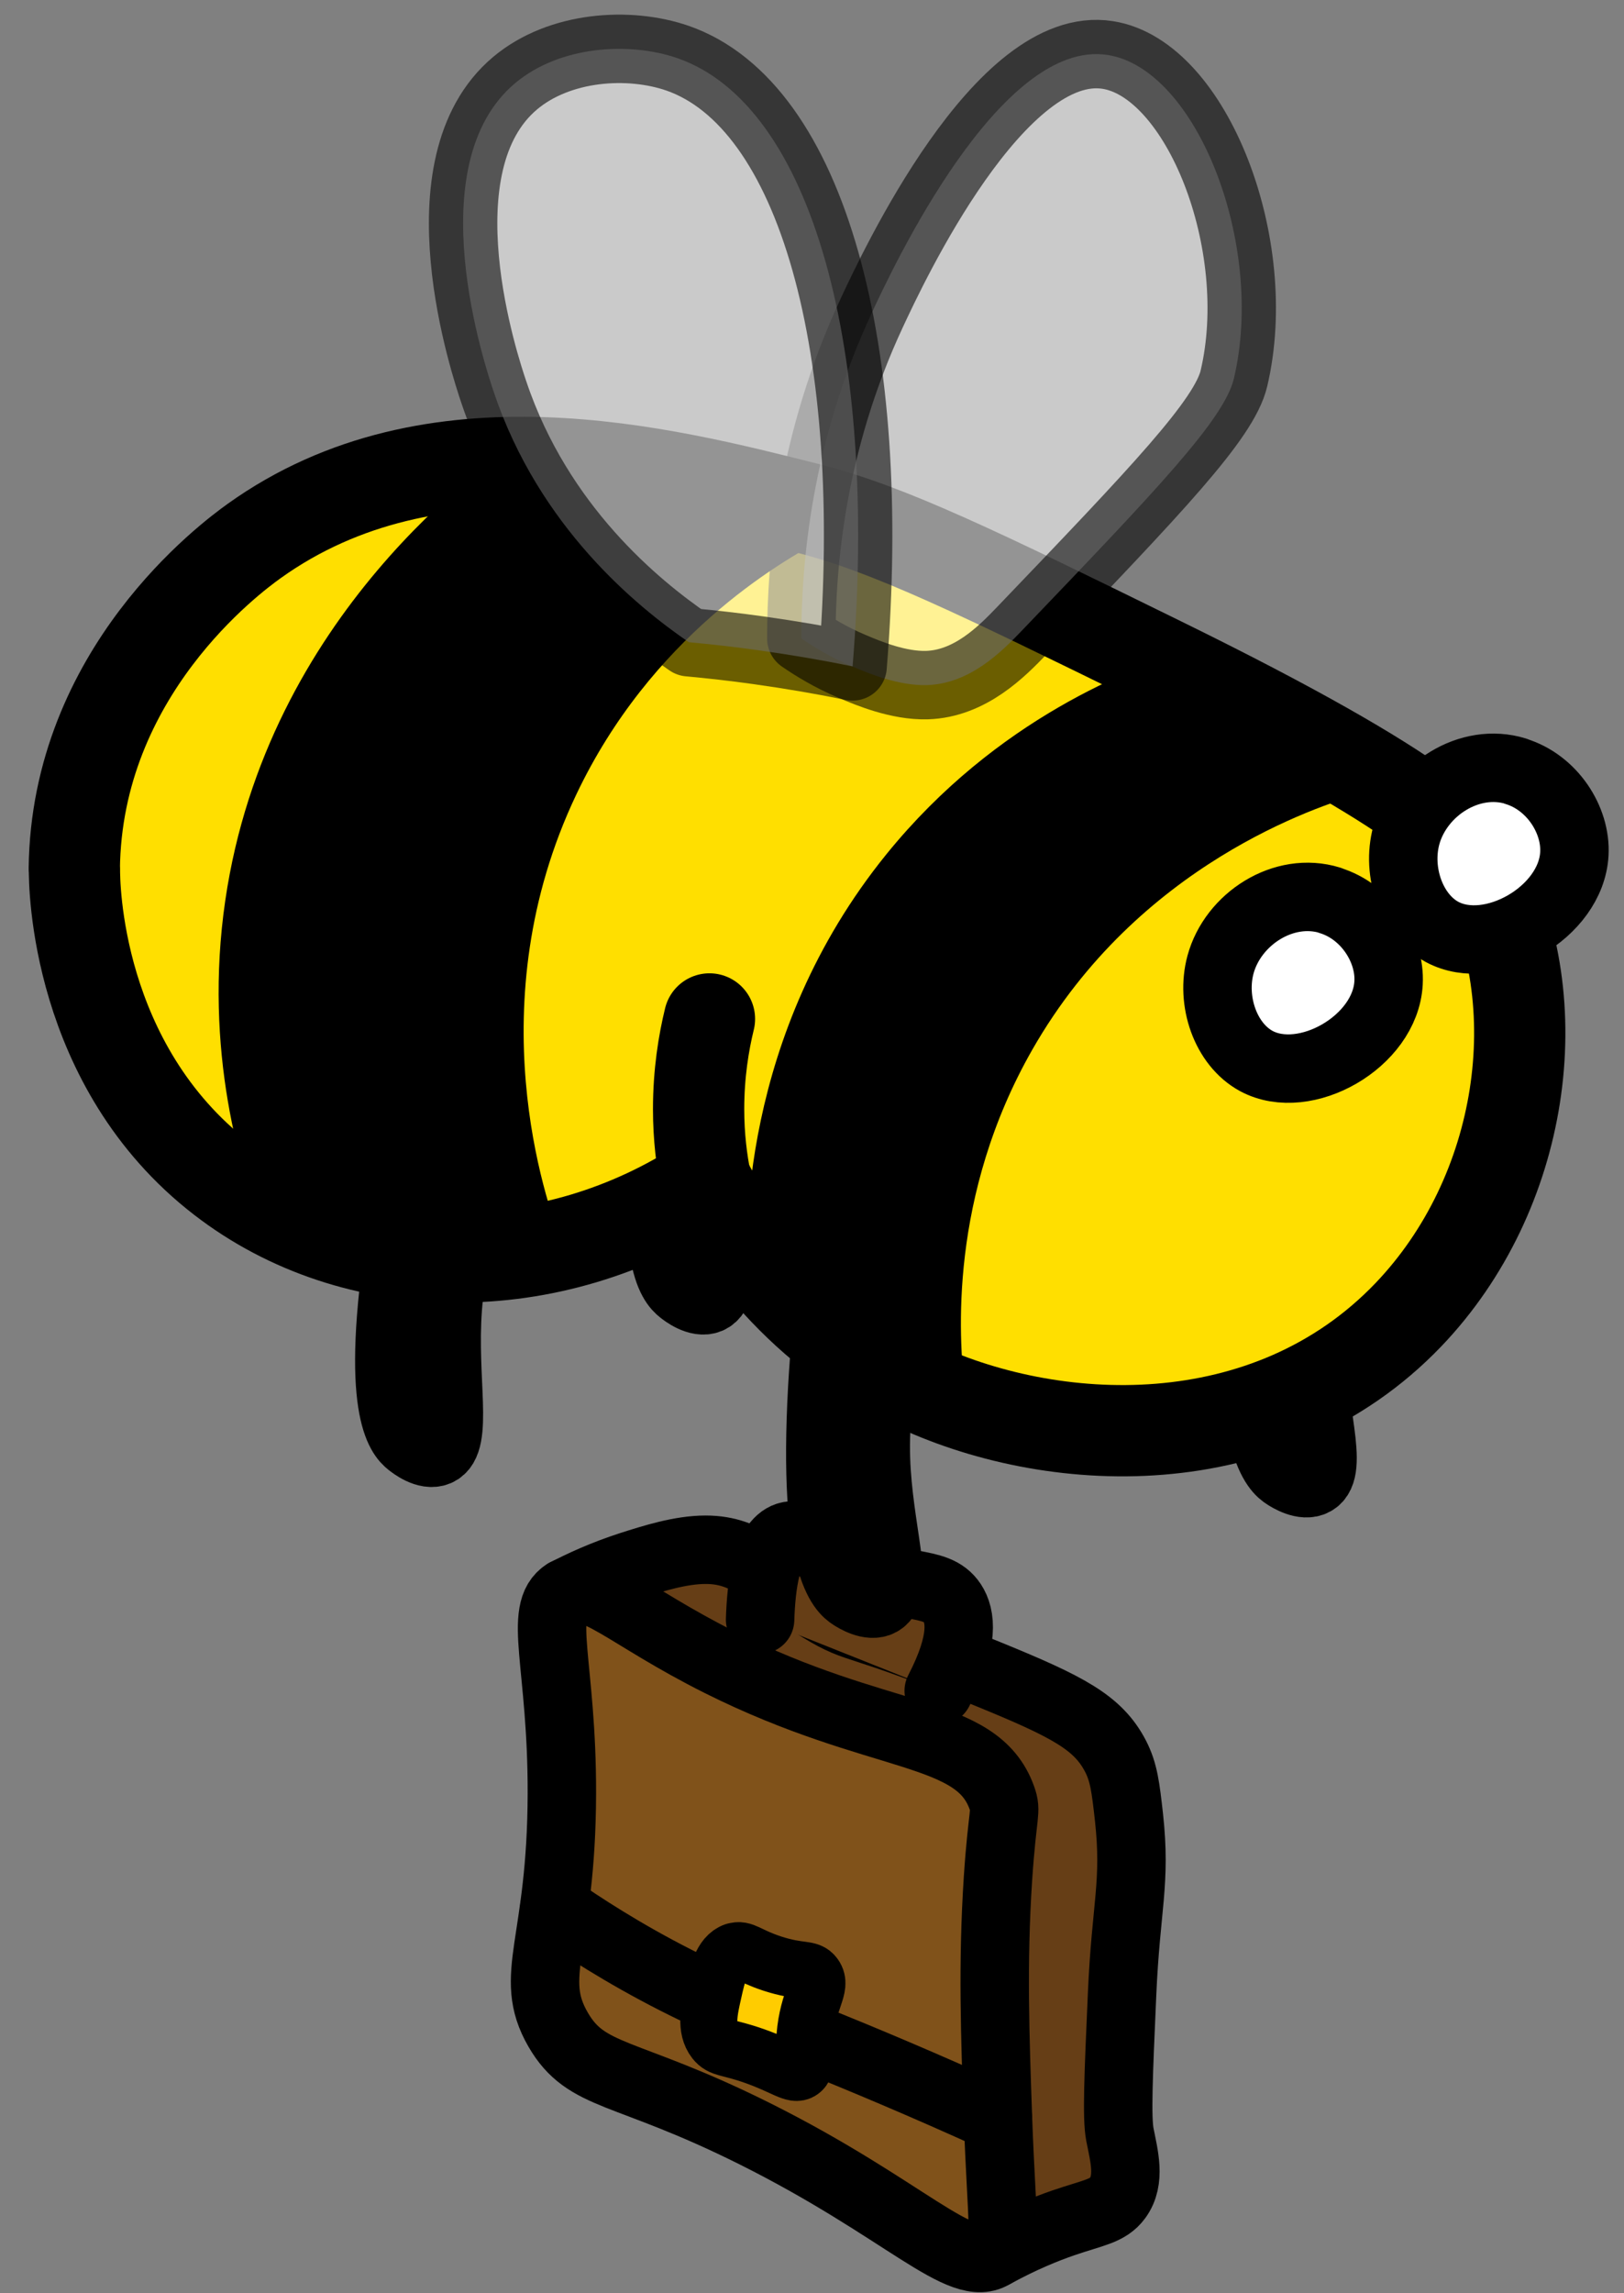 <svg width="51" height="72" viewBox="0 0 51 72" fill="none" xmlns="http://www.w3.org/2000/svg">
<rect x="0" y="0" width="51" height="72" fill="#808080" stroke="none"/>
<path d="M31.22 70.76C32.088 70.282 32.84 69.981 33.392 69.79C34.345 69.464 34.792 69.424 35.098 69.007C35.514 68.439 35.299 67.681 35.168 67.013C35.068 66.485 35.123 65.19 35.238 62.603C35.359 59.831 35.68 59.118 35.454 57.053C35.349 56.119 35.294 55.642 35.028 55.13C34.481 54.085 33.558 53.593 31.049 52.568C26.755 50.816 27.036 51.258 25.787 50.504C24.111 49.495 23.539 48.656 22.16 48.656C21.367 48.656 20.509 48.932 19.812 49.153C18.944 49.434 18.252 49.756 17.765 50.012C22.25 56.928 26.735 63.844 31.215 70.76H31.22Z" fill="#663E16" stroke="black" stroke-width="2.149" stroke-linecap="round" stroke-linejoin="round"/>
<path d="M17.77 50.011C18.593 49.494 19.646 50.709 22.616 52.196C27.653 54.712 30.668 54.24 31.461 56.44C31.626 56.892 31.481 56.862 31.34 58.986C31.165 61.653 31.25 63.938 31.34 66.51C31.466 69.955 31.651 70.447 31.22 70.754C30.217 71.462 28.416 69.347 23.705 66.992C19.611 64.948 18.422 65.274 17.524 63.717C16.546 62.02 17.634 61.066 17.645 56.314C17.655 52.276 16.872 50.564 17.765 50.006L17.77 50.011Z" fill="#80521A" stroke="black" stroke-width="2.149" stroke-linecap="round" stroke-linejoin="round"/>
<path d="M17.409 59.881C18.247 60.463 19.546 61.317 21.237 62.176C22.777 62.959 23.835 63.336 25.717 64.099C27.056 64.642 28.993 65.445 31.34 66.515" stroke="black" stroke-width="2.149" stroke-linecap="round" stroke-linejoin="round"/>
<path d="M23.063 61.267C23.349 61.167 23.484 61.398 24.252 61.649C25.145 61.94 25.401 61.775 25.581 62.031C25.832 62.387 25.375 62.754 25.28 63.924C25.225 64.612 25.35 64.893 25.155 65.024C24.929 65.18 24.638 64.883 23.68 64.547C22.847 64.255 22.651 64.331 22.446 64.07C22.145 63.683 22.27 63.126 22.401 62.548C22.521 62.005 22.656 61.403 23.068 61.262L23.063 61.267Z" fill="#FFCC00" stroke="black" stroke-width="1.791" stroke-linecap="round" stroke-linejoin="round"/>
<path d="M23.87 50.85C23.905 49.776 24.066 48.45 24.723 48.234C25.13 48.103 25.436 48.48 26.293 48.947C28.255 50.017 29.379 49.529 29.905 50.328C30.166 50.73 30.307 51.488 29.479 53.085" fill="#663E16"/>
<path d="M23.87 50.85C23.905 49.776 24.066 48.45 24.723 48.234C25.13 48.103 25.436 48.48 26.293 48.947C28.255 50.017 29.379 49.529 29.905 50.328C30.166 50.73 30.307 51.488 29.479 53.085" stroke="black" stroke-width="2.149" stroke-linecap="round" stroke-linejoin="round"/>
<path d="M21.643 31.253C21.507 31.871 21.317 32.8 21.136 33.935C20.258 39.485 21.136 40.313 21.397 40.52C21.477 40.585 21.924 40.936 22.265 40.791C22.942 40.499 22.425 38.541 22.591 36.291C22.671 35.191 22.942 33.649 23.805 31.816C23.429 31.735 23.038 31.645 22.631 31.54C22.29 31.449 21.959 31.354 21.648 31.253H21.643Z" fill="black" stroke="black" stroke-width="2.149" stroke-linecap="round" stroke-linejoin="round"/>
<path d="M26.053 40.871C25.982 41.499 25.887 42.443 25.822 43.588C25.511 49.198 26.469 49.931 26.755 50.112C26.84 50.167 27.322 50.474 27.643 50.293C28.29 49.936 27.578 48.038 27.508 45.783C27.472 44.678 27.588 43.116 28.26 41.207C27.879 41.167 27.477 41.117 27.061 41.052C26.71 40.996 26.374 40.936 26.053 40.871Z" fill="black" stroke="black" stroke-width="2.149" stroke-linecap="round" stroke-linejoin="round"/>
<path d="M39.673 37.089C39.603 37.717 39.508 38.661 39.443 39.806C39.132 45.416 40.09 46.15 40.376 46.33C40.461 46.386 40.943 46.692 41.264 46.511C41.911 46.154 41.199 44.256 41.128 42.001C41.093 40.896 41.209 39.334 41.881 37.426C41.5 37.385 41.098 37.335 40.682 37.27C40.331 37.215 39.995 37.154 39.673 37.089Z" fill="black" stroke="black" stroke-width="2.149" stroke-linecap="round" stroke-linejoin="round"/>
<path d="M2.333 27.28C2.399 21.103 7.24 17.517 7.982 16.985C13.596 12.967 20.77 14.795 25.386 15.965C27.934 16.613 30.764 17.999 36.423 20.776C45.132 25.046 46.1 26.492 46.491 27.23C48.744 31.469 47.871 37.471 44.229 41.278C39.819 45.883 33.001 45.542 28.616 43.427C24.809 41.594 22.892 38.445 22.17 37.084C17.283 40.309 11.138 40.228 6.969 37.004C2.363 33.448 2.333 27.732 2.338 27.275L2.333 27.28Z" fill="#FFDF00" stroke="black" stroke-width="2.866" stroke-linecap="round" stroke-linejoin="round"/>
<path d="M22.165 37.089C22.039 36.466 21.939 35.698 21.939 34.824C21.939 33.694 22.099 32.73 22.28 31.991" stroke="black" stroke-width="2.866" stroke-linecap="round" stroke-linejoin="round"/>
<path d="M9.337 38.42C8.594 36.526 7.485 32.89 8.138 28.425C9.377 19.953 15.954 15.357 17.178 14.533C18.071 14.584 19.014 14.674 20.003 14.805C22.009 15.081 23.81 15.498 25.375 15.965C23.86 16.758 19.611 19.244 17.123 24.493C13.802 31.489 16.134 38.058 16.596 39.284C15.437 39.48 13.721 39.615 11.73 39.193C10.797 38.992 9.994 38.711 9.332 38.42H9.337Z" fill="black" stroke="black" stroke-width="2.149" stroke-linecap="round" stroke-linejoin="round"/>
<path d="M37.702 21.414C36.016 21.936 31.948 23.453 28.672 27.496C24.322 32.865 24.457 38.887 24.538 40.414C25.064 40.981 25.772 41.644 26.68 42.287C27.613 42.945 28.501 43.397 29.228 43.708C29.033 42.061 28.692 37.31 31.491 32.413C35.038 26.215 41.028 24.302 42.352 23.91C41.64 23.498 40.908 23.087 40.145 22.68C39.317 22.233 38.499 21.811 37.702 21.414Z" fill="black" stroke="black" stroke-width="2.149" stroke-linecap="round" stroke-linejoin="round"/>
<path d="M47.6 24.212C46.15 23.765 44.555 24.794 44.163 26.231C43.852 27.376 44.324 28.737 45.287 29.259C46.817 30.083 49.341 28.651 49.441 26.808C49.501 25.738 48.739 24.563 47.6 24.217V24.212Z" fill="white" stroke="black" stroke-width="2.149" stroke-linecap="round" stroke-linejoin="round"/>
<path d="M41.765 28.265C40.316 27.818 38.72 28.847 38.329 30.284C38.018 31.429 38.489 32.79 39.453 33.312C40.983 34.136 43.506 32.705 43.606 30.861C43.667 29.791 42.904 28.616 41.765 28.27V28.265Z" fill="white" stroke="black" stroke-width="2.149" stroke-linecap="round" stroke-linejoin="round"/>
<path d="M13.114 36.04C12.979 36.657 12.788 37.587 12.607 38.721C11.729 44.271 12.607 45.1 12.868 45.306C12.949 45.371 13.395 45.723 13.736 45.577C14.414 45.286 13.897 43.327 14.062 41.077C14.143 39.977 14.414 38.435 15.276 36.602C14.9 36.522 14.509 36.431 14.102 36.326C13.761 36.235 13.43 36.14 13.119 36.04H13.114Z" fill="black" stroke="black" stroke-width="2.149" stroke-linecap="round" stroke-linejoin="round"/>
<path opacity="0.58" d="M25.165 20.043C25.165 17.708 25.471 13.901 27.387 9.802C28.034 8.416 31.405 1.194 34.787 1.726C37.581 2.163 39.743 7.678 38.75 11.882C38.449 13.162 36.327 15.377 32.083 19.807C31.461 20.455 30.462 21.469 29.108 21.51C28.22 21.535 27.277 21.143 26.77 20.927C26.078 20.636 25.536 20.299 25.165 20.043Z" fill="white" stroke="black" stroke-width="2.149" stroke-linecap="round" stroke-linejoin="round"/>
<path opacity="0.58" d="M21.633 20.164C19.987 19.034 16.932 16.542 15.512 12.324C15.251 11.555 13.109 5.177 16.184 2.605C17.579 1.44 19.751 1.3 21.277 1.827C25.511 3.303 27.588 10.968 26.775 20.922C25.842 20.731 24.849 20.56 23.81 20.415C23.063 20.309 22.335 20.229 21.638 20.164H21.633Z" fill="white" stroke="black" stroke-width="2.149" stroke-linecap="round" stroke-linejoin="round"/>
</svg>
